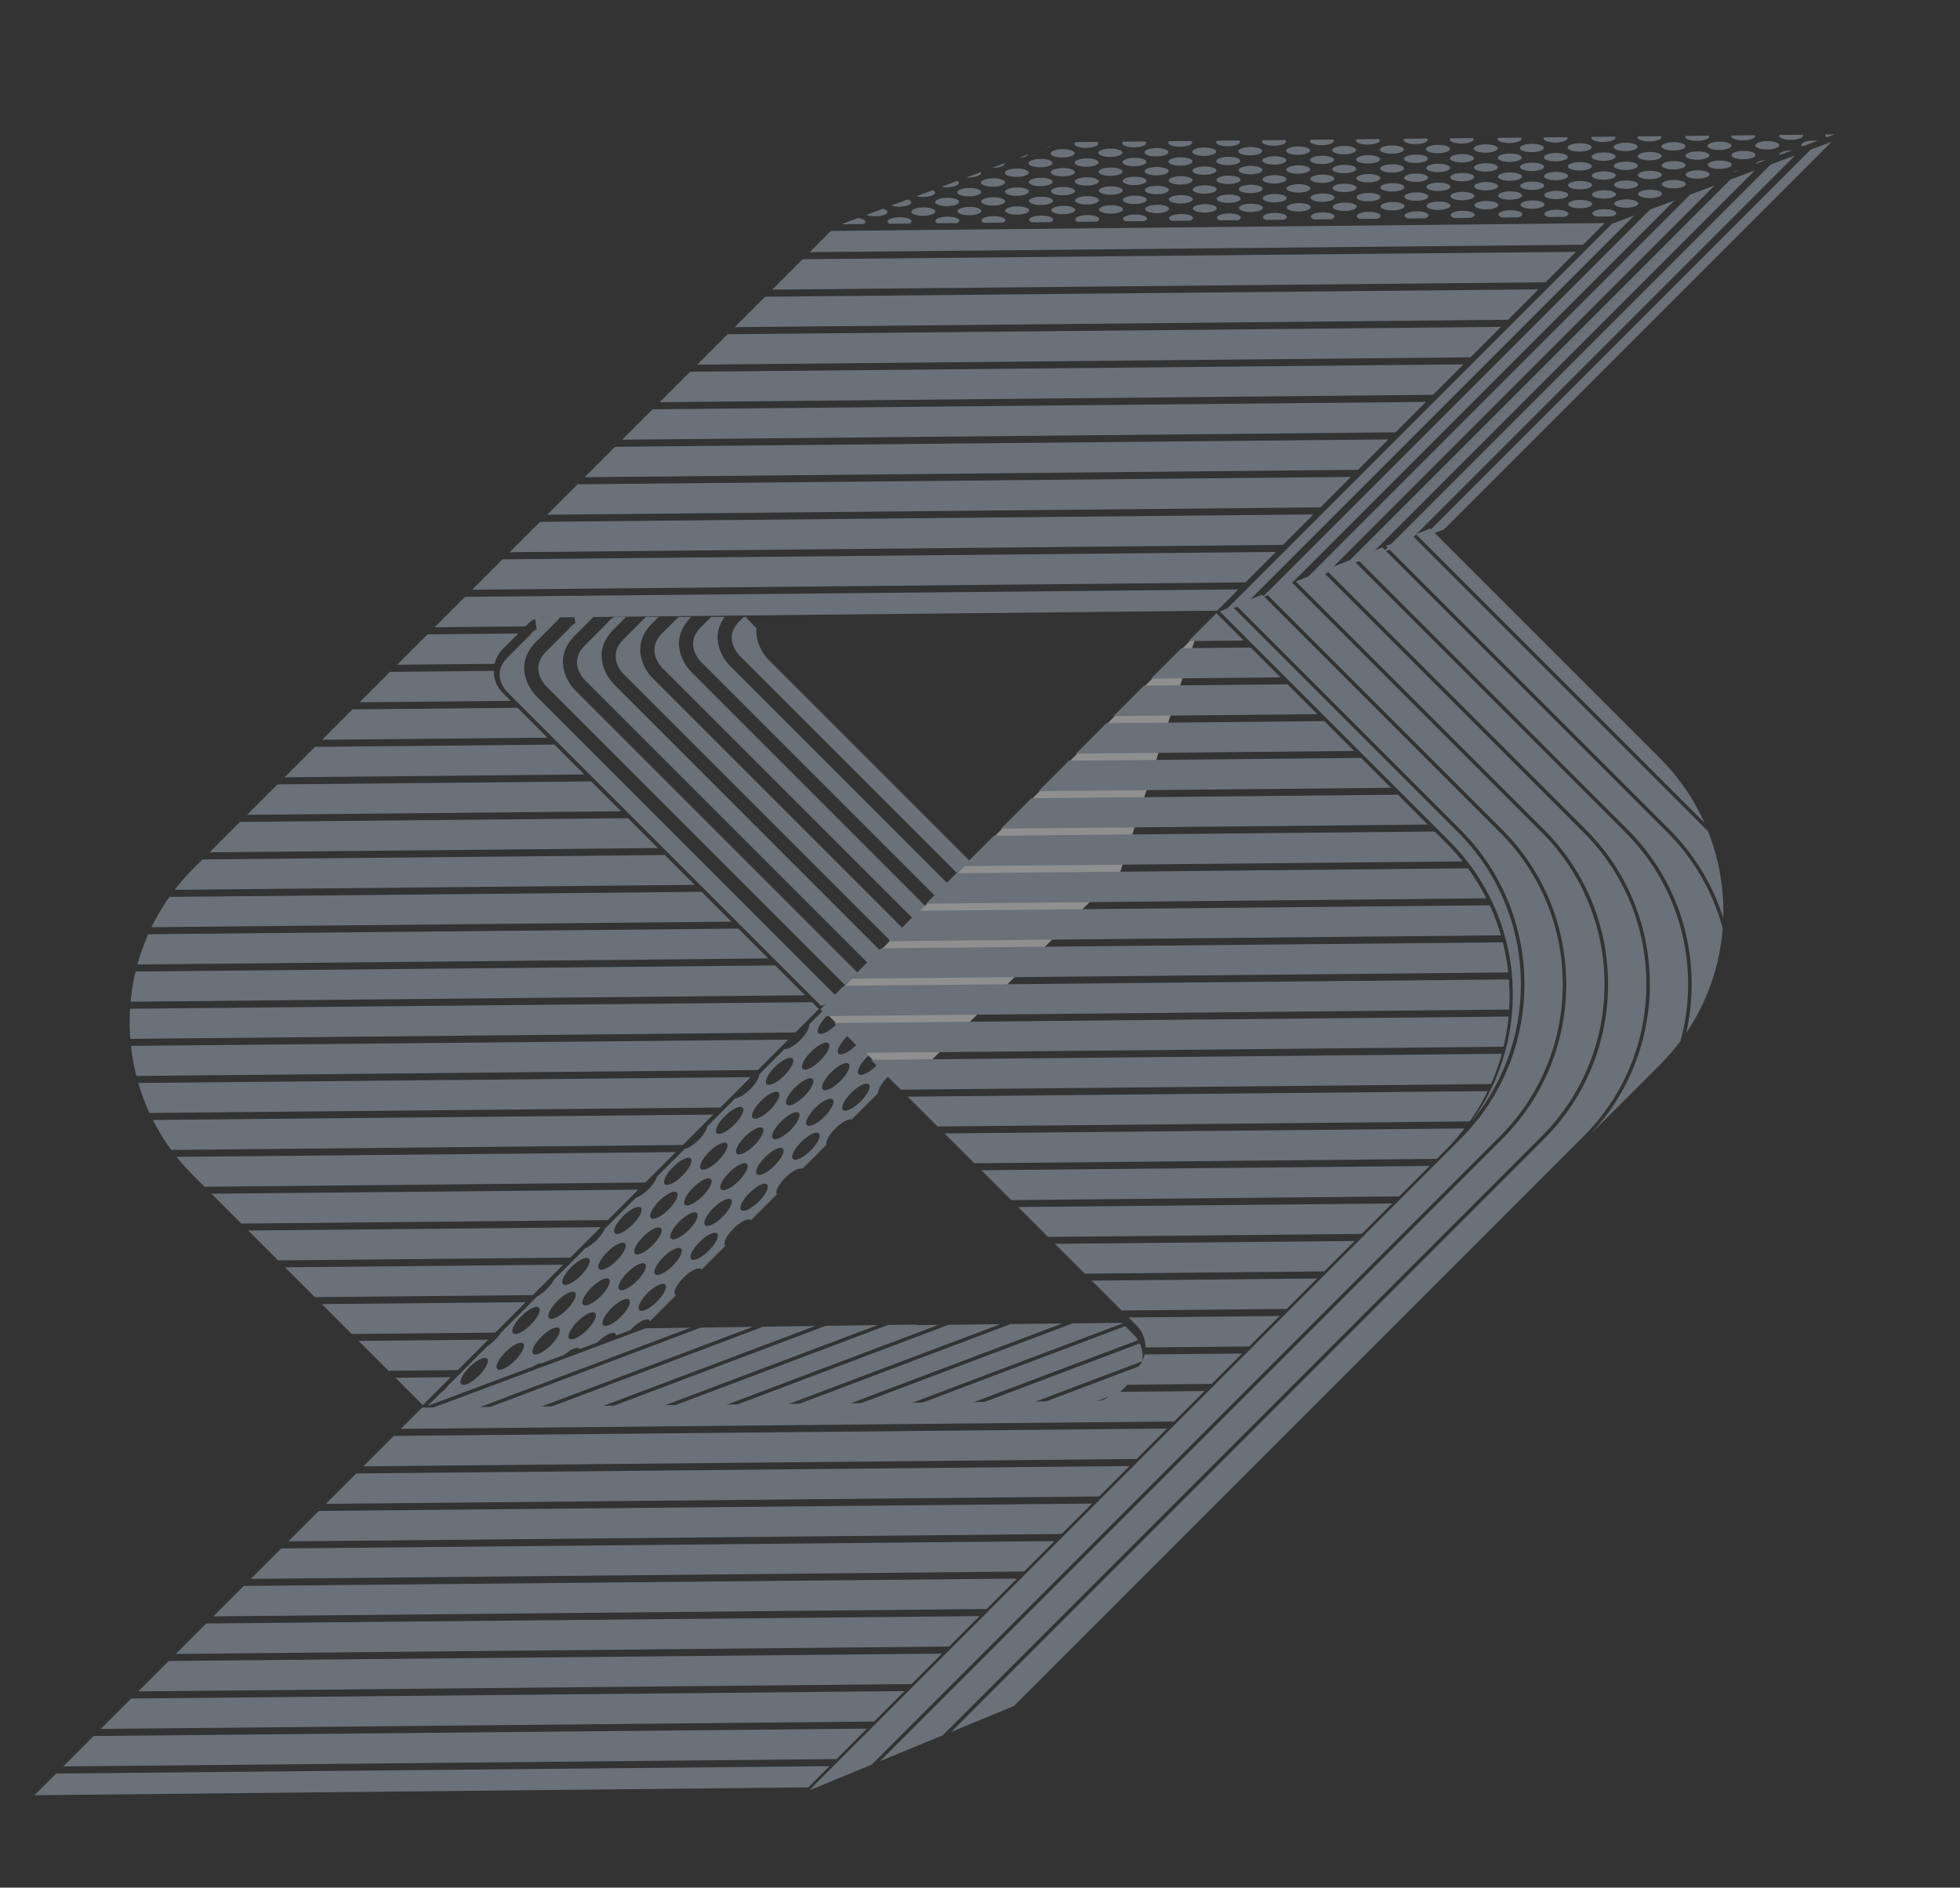 <svg xmlns="http://www.w3.org/2000/svg" width="703" height="677" fill="none"><rect width="100%" height="100%" fill="#333333" stroke="none"/><mask id="a" width="703" height="677" x="0" y="0" maskUnits="userSpaceOnUse" style="mask-type:alpha"><path fill="#D9D9D9" d="M0 0h703v657c0 11.046-8.954 20-20 20H0z"/></mask><g mask="url(#a)" opacity=".45"><path fill="#ACBDCD" d="m336.549 475.17-7.88.101.133-.205-10.346.145-81.055 30.564 18.022-.005zm-21.79.086-18.672.263-80.262 30.27 18.013-.014zm-41.048.563-79.327 29.923 15.698-.031-.071.071 2.244-.001 80.137-30.216zm-3.703.054-18.664.255-78.623 29.646 18.084-.032zm88.773-.95-18.565.21-81.233 30.635 18.004-.005zm-127.259 1.478-78.757 29.406h.035l16.349-.022 78.49-29.602zm149.492-1.743-18.556.219-81.892 30.885 18.004-.005zm20.581 24.766 4.961-4.961a11.04 11.04 0 0 0 2.823-4.764l-42.504 16.03 18.013-.014 16.698-6.3zm-4.195 4.194 2.039-2.039-10.969 4.134 3.935-.001a7.18 7.18 0 0 0 5.004-2.103zm10.782-22.938a11 11 0 0 0-1.62-2.065l-2.991-2.991-79.853 30.109 18.013-.014 66.451-25.057zm1.52 7.559a11.23 11.23 0 0 0-.916-6.438l-63.476 23.935 18.014-.014 46.387-17.492zm-7.103-13.586-.231-.232-17.684.201-82.542 31.125 18.013.004zm-250.956 29.283 10.002-10.002-19.821.184zm-51.907-51.905 104.812-.999 10.911-10.911-126.432 1.202zm96.515-267.429 277.367-2.641 10.911-10.911-277.367 2.641zM75.165 305.688l160.793-1.54-10.7-10.7-139.182 1.33zm37.761 159.535 78.171-.743 10.91-10.91-99.781.953zm69.867-267.163 277.376-2.651 10.911-10.91-277.376 2.65zm26.906-26.908 277.376-2.65 10.911-10.911-277.376 2.651zM69.238 421.534l4.094 4.094 158.113-1.513 10.911-10.91-179.011 1.706a79 79 0 0 0 5.892 6.623m17.297 17.296 131.471-1.257 10.911-10.91-153.09 1.458zM69.27 311.585a77 77 0 0 0-6.61 7.552l186.5-1.788-10.7-10.7-165.833 1.578-3.349 3.349zm19.353-19.355 134.143-1.275-10.709-10.708-112.523 1.073zm40.356-40.356 54.182-.523-2.786-2.786c-2.199-2.199-3.284-5.084-3.283-7.969l-37.202.367zm94.18-94.179 277.367-2.642 10.911-10.91-277.367 2.641zM102.073 278.781l107.492-1.027-10.709-10.709-85.873.825zm40.365-40.366 34.974-.33a11.2 11.2 0 0 1 2.976-5.361l5.53-5.531-32.57.312zm26.907-26.906 277.367-2.641 10.911-10.911-277.367 2.641zm-30.014 280.117 24.86-.238 10.911-10.911-46.48.44zm16.555-266.659 32.571-.312 1.087-1.087a7.17 7.17 0 0 1 5.005-2.102l241.999-2.436 7.633-7.633-277.385 2.659zM46.835 359.264l241.928-2.311-10.7-10.7-229.426 2.183a80 80 0 0 0-1.802 10.828m79.295 119.16 51.511-.486 10.91-10.911-73.13.688zm-72.505-79.253 204.735-1.954 10.911-10.91-219.677 2.1a77 77 0 0 0 4.022 10.773zm-4.328-53.264 226.256-2.164-10.699-10.7-211.699 2.026a79 79 0 0 0-3.867 10.847zm214.217-228.568 277.376-2.65 10.91-10.911-277.376 2.65zm24.368-24.369-10.91 10.91 277.367-2.641 10.911-10.91zM46.742 372.584l238.535-2.283 8.426-8.426-2.439-2.439-244.617 2.347a78 78 0 0 0 .086 10.81zm14.681 39.834 183.481-1.761 10.911-10.911-200.97 1.926a76 76 0 0 0 6.578 10.746M54.33 332.54l208.03-1.99-10.699-10.7-190.88 1.825a76.5 76.5 0 0 0-6.441 10.874zm195.736-201.752 277.367-2.642 10.91-10.91-277.367 2.641zm-13.459 13.457 277.377-2.65 10.91-10.911-277.376 2.65zM115.53 265.323l80.833-.77-10.7-10.7-59.222.559zM48.928 385.887l222.891-2.128 10.911-10.91-235.767 2.256a79 79 0 0 0 1.956 10.791zM575.574 80.005l-277.545 2.82-7.607 7.606 277.376-2.65zM394.062 61.624c.009.828 1.932 1.469 4.301 1.45 2.369-.018 4.275-.713 4.266-1.541-.008-.829-1.932-1.47-4.301-1.45-2.369.018-4.274.713-4.266 1.541m8.645 6.668c-.008-.829-1.932-1.47-4.301-1.45-2.368.018-4.274.713-4.266 1.541s1.932 1.469 4.301 1.45c2.369-.018 4.275-.713 4.266-1.541m-4.233 5.334c-2.36.027-4.275.713-4.266 1.541.008.829 1.932 1.47 4.301 1.45 2.369-.017 4.275-.713 4.266-1.54-.009-.83-1.932-1.47-4.301-1.451m8.428-14.016c2.36-.028 4.275-.714 4.266-1.542-.008-.828-1.932-1.47-4.301-1.45-2.368.018-4.274.713-4.266 1.541s1.932 1.47 4.301 1.45m.069 6.767c2.36-.027 4.274-.714 4.266-1.542s-1.932-1.469-4.301-1.45c-2.369.018-4.275.713-4.266 1.542.008.828 1.932 1.468 4.301 1.45m.044 3.784c-2.36.028-4.275.715-4.266 1.543.008.828 1.932 1.469 4.301 1.45 2.369-.018 4.275-.714 4.266-1.542s-1.932-1.469-4.301-1.45m3.563-8.728c.008.828 1.932 1.469 4.301 1.45 2.36-.027 4.275-.713 4.266-1.541-.009-.829-1.932-1.47-4.301-1.45-2.369.017-4.275.713-4.266 1.54m8.655 6.678c-.009-.828-1.932-1.47-4.301-1.45-2.369.018-4.275.713-4.266 1.541.008.828 1.932 1.47 4.301 1.45 2.369-.018 4.274-.713 4.266-1.541m-4.232 5.334c-2.36.027-4.275.713-4.266 1.542.009.828 1.932 1.468 4.301 1.45s4.275-.714 4.266-1.542-1.932-1.469-4.301-1.45m8.418-14.028c2.36-.027 4.275-.714 4.266-1.542s-1.932-1.469-4.301-1.45c-2.36.027-4.275.713-4.266 1.542.009.828 1.932 1.468 4.301 1.45m.069 6.768c2.36-.027 4.275-.713 4.266-1.541-.008-.829-1.932-1.47-4.301-1.45-2.369.018-4.274.713-4.266 1.54.009.83 1.932 1.47 4.301 1.451m.033 3.793c-2.36.028-4.275.714-4.266 1.542.008.828 1.932 1.469 4.301 1.45 2.368-.018 4.274-.713 4.266-1.541s-1.932-1.47-4.301-1.45m8.429-14.072c2.36-.027 4.275-.714 4.266-1.542-.008-.828-1.932-1.469-4.301-1.45-2.36.027-4.275.713-4.266 1.542.009.828 1.932 1.468 4.301 1.45m-4.232 5.334c.009.829 1.933 1.47 4.301 1.45 2.36-.026 4.275-.713 4.267-1.54-.009-.83-1.933-1.47-4.301-1.451s-4.275.713-4.267 1.541m8.644 6.667c-.009-.828-1.932-1.468-4.301-1.45s-4.275.714-4.266 1.542c.008.828 1.932 1.469 4.301 1.45 2.368-.018 4.274-.713 4.266-1.542m-4.23 5.335c-2.36.027-4.275.714-4.266 1.542s1.932 1.469 4.301 1.45c2.369-.018 4.275-.713 4.266-1.541-.009-.829-1.932-1.47-4.301-1.45m8.429-14.017c2.36-.027 4.275-.714 4.267-1.542s-1.933-1.469-4.301-1.45c-2.36.027-4.275.713-4.267 1.541.009.829 1.933 1.47 4.301 1.45m.068 6.768c2.36-.027 4.275-.713 4.266-1.541-.009-.829-1.932-1.47-4.301-1.45-2.369.018-4.275.713-4.266 1.541.008.828 1.932 1.469 4.301 1.45m.042 3.784c-2.36.028-4.275.714-4.266 1.542s1.932 1.469 4.301 1.45c2.369-.018 4.275-.713 4.266-1.541s-1.932-1.47-4.301-1.45m7.796-14.063c2.36-.028 4.274-.714 4.266-1.542s-1.932-1.47-4.301-1.45c-2.369.018-4.275.713-4.266 1.541.008.828 1.932 1.47 4.301 1.45m-4.232 5.336c.009.828 1.932 1.468 4.301 1.45s4.275-.714 4.266-1.542-1.932-1.469-4.301-1.45c-2.36.027-4.275.713-4.266 1.541m8.656 6.677c-.009-.829-1.932-1.47-4.301-1.45-2.369.018-4.275.713-4.266 1.54.009.83 1.932 1.47 4.301 1.451 2.36-.027 4.275-.713 4.266-1.541m-4.241 5.325c-2.36.028-4.275.714-4.267 1.542s1.933 1.469 4.301 1.45c2.369-.018 4.275-.713 4.267-1.541-.009-.829-1.932-1.47-4.301-1.45m8.428-14.018c2.36-.027 4.275-.713 4.266-1.542-.009-.828-1.932-1.468-4.301-1.45s-4.275.714-4.266 1.542 1.932 1.469 4.301 1.45m.069 6.768c2.36-.027 4.275-.713 4.266-1.542-.008-.828-1.932-1.468-4.3-1.45-2.36.027-4.275.714-4.267 1.542s1.932 1.469 4.301 1.45m.042 3.782c-2.36.027-4.275.714-4.266 1.542.008.828 1.932 1.469 4.301 1.45 2.359-.027 4.274-.713 4.266-1.542-.009-.828-1.932-1.469-4.301-1.45m8.421-14.06c2.36-.027 4.275-.713 4.266-1.542-.008-.828-1.932-1.468-4.301-1.45-2.36.027-4.274.714-4.266 1.542s1.932 1.469 4.301 1.45m-4.226 5.325c.009.828 1.933 1.469 4.301 1.45 2.369-.018 4.275-.714 4.267-1.542s-1.933-1.469-4.301-1.45c-2.369.018-4.275.713-4.267 1.542m8.638 6.677c-.009-.829-1.932-1.47-4.301-1.45-2.369.018-4.275.713-4.266 1.541.008.828 1.932 1.469 4.301 1.45 2.369-.018 4.275-.713 4.266-1.541m-4.232 5.334c-2.36.027-4.275.713-4.266 1.541.009.829 1.932 1.47 4.301 1.45 2.369-.018 4.275-.713 4.266-1.541-.008-.828-1.932-1.469-4.301-1.45m8.42-14.026c2.36-.027 4.275-.713 4.266-1.542-.009-.828-1.932-1.468-4.301-1.45-2.36.027-4.275.714-4.266 1.542s1.932 1.469 4.301 1.45m.077 6.776c2.36-.028 4.275-.714 4.266-1.542s-1.932-1.469-4.301-1.45c-2.369.018-4.275.713-4.266 1.541.009.829 1.932 1.47 4.301 1.45m.044 3.785c-2.36.027-4.275.713-4.266 1.542.009.828 1.932 1.468 4.301 1.45s4.275-.714 4.266-1.542c-.008-.828-1.932-1.469-4.301-1.45m7.796-14.062c2.36-.028 4.275-.714 4.266-1.542s-1.932-1.469-4.301-1.45c-2.369.018-4.275.713-4.266 1.541.009.829 1.932 1.47 4.301 1.45m-4.232 5.336c.009.828 1.932 1.468 4.301 1.45s4.275-.714 4.266-1.542c-.008-.828-1.932-1.469-4.301-1.45-2.36.027-4.274.713-4.266 1.542m8.654 6.675c-.008-.828-1.932-1.469-4.301-1.45-2.369.018-4.275.713-4.266 1.541.009.829 1.932 1.47 4.301 1.45 2.369-.018 4.275-.713 4.266-1.541m-4.241 5.325c-2.36.027-4.275.714-4.266 1.542.008.828 1.932 1.469 4.301 1.45 2.36-.027 4.274-.713 4.266-1.542-.009-.828-1.932-1.469-4.301-1.45m8.428-14.017c2.36-.027 4.275-.713 4.266-1.541-.008-.828-1.932-1.47-4.301-1.45-2.368.018-4.274.713-4.266 1.541s1.932 1.47 4.301 1.45m.068 6.768c2.36-.027 4.274-.714 4.266-1.542s-1.932-1.469-4.301-1.45c-2.36.027-4.275.713-4.266 1.542.008.828 1.932 1.468 4.301 1.45m.043 3.783c-2.36.028-4.275.714-4.266 1.542.008.828 1.932 1.47 4.301 1.45 2.369-.018 4.275-.713 4.266-1.541s-1.932-1.47-4.301-1.45m8.418-14.062c2.36-.027 4.275-.714 4.267-1.542s-1.932-1.469-4.301-1.45c-2.369.018-4.275.713-4.266 1.542.008.828 1.932 1.469 4.3 1.45m-4.223 5.326c.008.828 1.932 1.469 4.301 1.45 2.369-.018 4.274-.713 4.266-1.542-.009-.828-1.932-1.468-4.301-1.45-2.36.027-4.275.714-4.266 1.542m8.638 6.676c-.009-.828-1.932-1.469-4.301-1.45-2.369.018-4.275.713-4.266 1.541.009.829 1.932 1.47 4.301 1.45 2.36-.027 4.275-.713 4.266-1.541m-4.222 5.325c-2.36.027-4.275.714-4.266 1.542s1.932 1.469 4.301 1.45c2.369-.018 4.275-.713 4.266-1.542-.008-.828-1.932-1.469-4.301-1.45m8.419-14.025c2.36-.028 4.275-.714 4.266-1.542s-1.932-1.47-4.301-1.45c-2.369.018-4.275.713-4.266 1.541s1.932 1.47 4.301 1.45m.067 6.785c2.36-.027 4.275-.713 4.266-1.542-.008-.828-1.932-1.469-4.301-1.45-2.36.027-4.274.713-4.266 1.542.009.828 1.932 1.469 4.301 1.45m.044 3.784c-2.36.027-4.275.713-4.267 1.541s1.932 1.47 4.301 1.45c2.36-.027 4.275-.713 4.266-1.541-.008-.828-1.932-1.469-4.3-1.45m7.795-14.062c2.36-.027 4.275-.713 4.266-1.542-.008-.828-1.932-1.468-4.301-1.45s-4.275.714-4.266 1.542 1.932 1.469 4.301 1.45m-4.223 5.326c.009.828 1.932 1.47 4.301 1.45 2.369-.018 4.275-.713 4.266-1.541-.008-.828-1.932-1.47-4.301-1.45-2.368.018-4.274.713-4.266 1.541m8.646 6.684c-.008-.828-1.932-1.469-4.3-1.45-2.36.027-4.275.713-4.267 1.542.009.828 1.932 1.469 4.301 1.45s4.275-.714 4.266-1.542m-4.24 5.327c-2.36.028-4.275.714-4.266 1.542s1.932 1.469 4.301 1.45c2.36-.027 4.275-.713 4.266-1.541-.009-.829-1.932-1.47-4.301-1.45m8.428-14.019c2.36-.027 4.275-.714 4.267-1.542s-1.933-1.469-4.301-1.45c-2.369.018-4.275.714-4.267 1.542s1.933 1.469 4.301 1.45m.069 6.768c2.36-.028 4.275-.714 4.266-1.542s-1.932-1.469-4.301-1.45c-2.369.018-4.275.713-4.266 1.541.008.828 1.932 1.47 4.301 1.45m.044 3.784c-2.36.027-4.275.713-4.266 1.542.009.828 1.932 1.469 4.301 1.45 2.369-.018 4.275-.714 4.266-1.542s-1.932-1.469-4.301-1.45m8.417-14.061c2.36-.028 4.275-.714 4.266-1.542s-1.932-1.47-4.301-1.45c-2.369.018-4.275.713-4.266 1.541.008.828 1.932 1.469 4.301 1.45m-4.222 5.326c.009.828 1.932 1.47 4.301 1.45 2.369-.018 4.275-.713 4.266-1.541s-1.932-1.469-4.301-1.45c-2.36.027-4.275.713-4.266 1.541m8.634 6.677c-.008-.829-1.932-1.47-4.301-1.45-2.368.017-4.274.713-4.266 1.54.009.83 1.932 1.47 4.301 1.451s4.275-.713 4.266-1.541m-4.222 5.325c-2.359.027-4.274.713-4.266 1.541.009.829 1.932 1.47 4.301 1.45 2.36-.027 4.275-.713 4.266-1.541-.008-.828-1.932-1.469-4.301-1.45m8.419-14.027c2.36-.027 4.275-.713 4.266-1.541-.008-.829-1.932-1.47-4.301-1.45-2.369.018-4.275.713-4.266 1.541s1.932 1.469 4.301 1.45m.079 6.777c2.36-.028 4.275-.714 4.266-1.542-.008-.828-1.932-1.469-4.301-1.45-2.36.027-4.274.713-4.266 1.541.009.829 1.932 1.47 4.301 1.45m.034 3.793c-2.36.027-4.275.714-4.266 1.542.008.828 1.932 1.469 4.301 1.45 2.368-.018 4.274-.713 4.266-1.542-.009-.828-1.932-1.468-4.301-1.45m7.795-14.061c2.36-.027 4.275-.713 4.266-1.541-.008-.829-1.932-1.47-4.301-1.45-2.368.018-4.274.713-4.266 1.541s1.932 1.469 4.301 1.45m-4.225 5.325c.009.828 1.933 1.469 4.301 1.45 2.369-.018 4.275-.713 4.267-1.542-.009-.828-1.932-1.468-4.301-1.45s-4.275.714-4.267 1.542m8.639 6.677c-.009-.829-1.932-1.47-4.301-1.45-2.36.026-4.275.713-4.266 1.541.008.828 1.932 1.469 4.301 1.45 2.369-.018 4.275-.713 4.266-1.541m-4.221 5.325c-2.36.027-4.275.713-4.266 1.541.009.829 1.932 1.47 4.301 1.45 2.369-.018 4.275-.713 4.266-1.541s-1.932-1.469-4.301-1.45m8.424-14.016c2.36-.028 4.275-.714 4.267-1.542s-1.932-1.47-4.301-1.45c-2.369.018-4.275.713-4.267 1.541s1.933 1.469 4.301 1.45m.063 6.777c2.36-.028 4.275-.714 4.266-1.542s-1.932-1.469-4.301-1.45c-2.369.018-4.275.713-4.266 1.541.009.829 1.932 1.47 4.301 1.45m.044 3.783c-2.36.028-4.275.714-4.266 1.542s1.932 1.469 4.301 1.45c2.369-.018 4.275-.713 4.266-1.541-.008-.829-1.932-1.47-4.301-1.45m8.427-14.07c2.36-.028 4.274-.714 4.266-1.542s-1.932-1.469-4.301-1.45c-2.369.018-4.275.713-4.266 1.541.008.828 1.932 1.47 4.301 1.45m-4.233 5.336c.009.828 1.932 1.469 4.301 1.45 2.369-.018 4.275-.713 4.266-1.542-.008-.828-1.932-1.469-4.301-1.45-2.369.018-4.275.713-4.266 1.542m8.646 6.666c-.008-.829-1.932-1.47-4.301-1.45-2.36.027-4.274.713-4.266 1.541s1.932 1.469 4.301 1.45c2.369-.018 4.275-.713 4.266-1.541m-4.23 5.334c-2.36.027-4.275.713-4.267 1.542.009.828 1.933 1.469 4.301 1.45 2.36-.027 4.275-.713 4.267-1.542-.009-.828-1.932-1.469-4.301-1.45m8.416-14.026c2.36-.027 4.275-.714 4.266-1.542-.008-.828-1.932-1.469-4.301-1.45-2.368.018-4.274.713-4.266 1.541.009.829 1.932 1.47 4.301 1.45m.078 6.777c2.36-.028 4.275-.714 4.267-1.542s-1.933-1.47-4.301-1.45c-2.369.018-4.275.713-4.267 1.541s1.933 1.469 4.301 1.45m.035 3.793c-2.36.028-4.275.714-4.266 1.542.008.828 1.932 1.47 4.301 1.45 2.369-.018 4.275-.713 4.266-1.541s-1.932-1.47-4.301-1.45m7.797-14.061c2.36-.027 4.275-.714 4.267-1.542s-1.933-1.469-4.301-1.45c-2.369.018-4.275.714-4.267 1.542s1.933 1.469 4.301 1.45m-4.224 5.325c.008.828 1.932 1.469 4.301 1.45 2.368-.018 4.274-.713 4.266-1.541s-1.932-1.47-4.301-1.45c-2.369.018-4.275.713-4.266 1.541m8.637 6.676c-.009-.828-1.932-1.469-4.301-1.45-2.369.018-4.275.713-4.266 1.542.009.828 1.932 1.469 4.301 1.45 2.369-.018 4.275-.713 4.266-1.542m-4.224 5.326c-2.36.027-4.275.714-4.266 1.542s1.932 1.469 4.301 1.45c2.369-.018 4.275-.713 4.266-1.542-.008-.828-1.932-1.469-4.301-1.45m8.428-14.017c2.36-.028 4.274-.714 4.266-1.542s-1.932-1.469-4.301-1.45c-2.36.027-4.275.713-4.266 1.541.008.829 1.932 1.47 4.301 1.45m.071 6.769c2.36-.028 4.275-.714 4.266-1.543-.009-.828-1.932-1.468-4.301-1.45s-4.275.714-4.266 1.542 1.932 1.469 4.301 1.45m.034 3.793c-2.359.027-4.274.713-4.266 1.541s1.932 1.47 4.301 1.45c2.36-.027 4.275-.713 4.266-1.541-.008-.828-1.932-1.469-4.301-1.45m8.427-14.071c2.36-.027 4.275-.713 4.266-1.542-.009-.828-1.932-1.468-4.301-1.45s-4.275.714-4.266 1.542 1.932 1.469 4.301 1.45m-4.233 5.335c.009.828 1.932 1.468 4.301 1.45s4.275-.714 4.266-1.542c-.008-.828-1.932-1.469-4.301-1.45-2.368.018-4.274.713-4.266 1.541m4.346 5.235c-2.36.027-4.275.713-4.267 1.542.009.828 1.932 1.469 4.301 1.45s4.275-.714 4.266-1.542c-.008-.828-1.932-1.469-4.3-1.45m8.486-7.259c2.36-.027 4.275-.713 4.267-1.542-.009-.828-1.932-1.468-4.301-1.45s-4.275.714-4.266 1.542c.008.828 1.932 1.469 4.3 1.45m.043 3.784c-2.36.027-4.275.714-4.266 1.542.008.828 1.932 1.469 4.301 1.45 2.368-.018 4.274-.713 4.266-1.541-.009-.829-1.932-1.47-4.301-1.45m7.874-7.286c2.36-.027 4.275-.713 4.267-1.541-.009-.829-1.932-1.47-4.301-1.45-2.36.026-4.275.713-4.266 1.54.008.83 1.932 1.47 4.3 1.451m-4.231 5.334c.009.828 1.932 1.469 4.301 1.45 2.36-.027 4.275-.713 4.266-1.542-.009-.828-1.932-1.468-4.301-1.45s-4.275.714-4.266 1.542m12.833-2.024c2.36-.028 4.275-.714 4.266-1.542-.008-.829-1.932-1.47-4.301-1.45-2.36.027-4.275.713-4.266 1.541s1.932 1.469 4.301 1.45m8.54-3.501c2.36-.028 4.275-.714 4.266-1.542-.008-.828-1.932-1.47-4.301-1.45-2.369.018-4.275.713-4.266 1.541s1.932 1.47 4.301 1.45m-324.154 26.75c.418-.24.668-.508.668-.81 0-.624-1.113-1.15-2.681-1.345l-5.504 2.05c.08.063.178.125.285.178zm8.563-4.312c-.009-.49-.685-.9-1.718-1.166l-5.87 2.183c.793.33 1.977.534 3.313.516 2.36-.027 4.275-.714 4.266-1.542zm8.534-3.458c-.008-.419-.498-.784-1.281-1.05l-5.931 2.21c.775.24 1.799.39 2.947.381 2.36-.027 4.274-.713 4.265-1.541m.077 6.777c-.009-.828-1.932-1.469-4.301-1.45-2.369.018-4.275.713-4.266 1.542 0 .302.267.57.694.8l7.178-.072c.437-.24.704-.526.704-.829zm8.46-10.279c0-.338-.338-.641-.872-.872l-5.85 2.183c.694.16 1.531.248 2.448.24 2.36-.028 4.274-.714 4.265-1.542zm-4.195 8.31c2.36-.027 4.275-.713 4.266-1.542-.008-.828-1.932-1.469-4.301-1.45-2.368.019-4.274.714-4.266 1.542s1.932 1.469 4.301 1.45m12.729-11.784c0-.267-.223-.507-.57-.712L337.698 67c.596.097 1.246.16 1.95.15 2.359-.027 4.274-.713 4.265-1.541zm-4.197 8.327c2.36-.028 4.275-.714 4.267-1.542s-1.932-1.47-4.301-1.45c-2.36.027-4.275.713-4.266 1.541.008.828 1.932 1.469 4.3 1.45m4.354 5.227c-.009-.828-1.933-1.469-4.301-1.45-2.369.018-4.275.713-4.267 1.541 0 .303.276.597.739.828l7.107-.073c.463-.25.739-.543.739-.846zm7.749-17.048a.7.7 0 0 0-.125-.338l-4.975 1.86c.267.019.543.028.837.019 2.358-.028 4.272-.714 4.263-1.541m-4.188 8.32c2.36-.027 4.275-.714 4.267-1.542s-1.932-1.469-4.301-1.45c-2.369.018-4.275.713-4.266 1.542.008.828 1.932 1.469 4.3 1.45m.045 3.784c-2.36.027-4.275.713-4.266 1.541.008.828 1.932 1.469 4.301 1.45 2.368-.018 4.274-.713 4.266-1.541-.009-.829-1.932-1.47-4.301-1.45m12.683-15.57s-.027-.061-.027-.097l-4.379 1.639h.142c2.359-.028 4.272-.713 4.264-1.541m-4.196 8.31c2.36-.027 4.275-.713 4.266-1.541-.009-.829-1.932-1.47-4.301-1.45-2.369.018-4.275.713-4.266 1.541.008.828 1.932 1.469 4.301 1.45m.034 3.793c-2.36.027-4.275.713-4.266 1.541.009.829 1.932 1.47 4.301 1.45 2.369-.018 4.275-.713 4.266-1.541-.008-.828-1.932-1.469-4.301-1.45m4.381 8.227c-.008-.828-1.932-1.469-4.301-1.45-2.36.027-4.274.713-4.266 1.541 0 .321.294.615.784.837l7.008-.064c.499-.25.784-.552.784-.873zm8.249-23.601-3.381 1.264c1.743-.143 3.096-.642 3.381-1.264m-4.121 8.08c2.36-.028 4.275-.714 4.266-1.542s-1.932-1.469-4.301-1.45c-2.369.018-4.275.713-4.266 1.541.008.828 1.932 1.47 4.301 1.45m4.341 5.235c-.009-.828-1.932-1.469-4.301-1.45-2.36.027-4.275.713-4.266 1.541.009.829 1.932 1.47 4.301 1.45 2.369-.018 4.275-.713 4.266-1.541m-4.24 5.326c-2.36.027-4.275.713-4.266 1.541.008.828 1.932 1.469 4.3 1.45 2.369-.018 4.275-.713 4.267-1.541-.009-.829-1.932-1.47-4.301-1.45m10.356-21.002c.791-.151 1.431-.4 1.823-.685zm-1.928 6.984c2.36-.027 4.275-.713 4.266-1.542-.009-.828-1.932-1.469-4.301-1.45-2.369.018-4.275.714-4.266 1.542s1.932 1.469 4.301 1.45m.068 6.767c2.36-.028 4.275-.714 4.267-1.542s-1.933-1.469-4.301-1.45c-2.369.018-4.275.713-4.267 1.541.009.829 1.932 1.47 4.301 1.45m.043 3.785c-2.36.027-4.275.713-4.266 1.541.008.829 1.932 1.47 4.301 1.45 2.368-.018 4.274-.713 4.266-1.54-.009-.83-1.932-1.47-4.301-1.451m4.382 8.227c-.009-.828-1.932-1.468-4.301-1.45s-4.275.714-4.266 1.542c.008.33.32.623.828.864l6.901-.065c.526-.258.847-.56.838-.89m3.415-22.289c2.36-.027 4.275-.713 4.266-1.541-.008-.829-1.932-1.47-4.301-1.45-2.368.018-4.274.713-4.266 1.541s1.932 1.469 4.301 1.45m-4.23 5.334c.008.829 1.932 1.47 4.301 1.45 2.359-.026 4.274-.713 4.266-1.541s-1.932-1.469-4.301-1.45c-2.369.018-4.275.713-4.266 1.541m8.643 6.684c-.009-.828-1.932-1.469-4.301-1.45-2.369.018-4.275.713-4.266 1.541.008.829 1.932 1.47 4.301 1.45 2.369-.018 4.275-.713 4.266-1.541m-4.222 5.327c-2.36.028-4.275.714-4.266 1.542s1.932 1.47 4.301 1.45c2.369-.018 4.275-.713 4.266-1.541s-1.932-1.47-4.301-1.45m4.039-22.254c.008.828 1.932 1.469 4.3 1.45 2.369-.018 4.275-.713 4.267-1.541 0-.214-.134-.419-.365-.597l-7.828.082c-.241.188-.374.392-.366.615zm4.38 8.227c2.36-.027 4.274-.713 4.266-1.542-.009-.828-1.932-1.468-4.301-1.45s-4.275.714-4.266 1.542c.008.828 1.932 1.469 4.301 1.45m.068 6.768c2.36-.028 4.275-.714 4.266-1.542s-1.932-1.47-4.301-1.45c-2.369.018-4.275.713-4.266 1.541s1.932 1.47 4.301 1.45m.034 3.792c-2.359.028-4.274.714-4.266 1.543.009.828 1.932 1.468 4.301 1.45s4.275-.714 4.266-1.542c-.008-.828-1.932-1.469-4.301-1.45m4.389 8.218c-.008-.829-1.932-1.47-4.301-1.45-2.36.026-4.274.713-4.266 1.541 0 .338.338.641.882.881l6.803-.073c.544-.258.891-.57.882-.917zm4.04-22.289c2.36-.027 4.275-.713 4.266-1.541-.009-.829-1.932-1.47-4.301-1.45-2.369.018-4.275.713-4.266 1.541s1.932 1.469 4.301 1.45m4.23-4.907c.009.828 1.932 1.47 4.301 1.45 2.369-.018 4.275-.713 4.266-1.541-.008-.205-.124-.392-.338-.57l-7.899.082c-.223.187-.347.383-.339.588zm8.871 27.003c-.009-.828-1.932-1.469-4.301-1.45-2.36.027-4.275.713-4.266 1.542.009.347.356.659.935.899l6.706-.064c.578-.259.935-.58.935-.936zm3.415-22.287c2.36-.028 4.275-.714 4.267-1.542s-1.932-1.47-4.301-1.45c-2.36.027-4.275.713-4.267 1.541s1.933 1.47 4.301 1.45m8.532-3.457c2.36-.027 4.275-.713 4.266-1.542 0-.196-.115-.383-.32-.552l-7.935.083c-.205.169-.321.374-.321.57.009.828 1.933 1.468 4.301 1.45zm4.572 25.554c-.009-.828-1.933-1.469-4.301-1.45-2.369.018-4.275.713-4.267 1.542 0 .356.374.676.98.926l6.608-.073c.605-.268.988-.597.98-.963zm12.568-25.745c2.36-.028 4.275-.714 4.266-1.542 0-.196-.116-.366-.303-.535l-7.97.083c-.178.178-.303.356-.303.552.009.828 1.932 1.469 4.301 1.45zm4.571 25.554c-.009-.828-1.932-1.469-4.301-1.45-2.36.027-4.275.713-4.266 1.541.009.366.41.695 1.033.944l6.51-.064c.641-.267 1.033-.606 1.033-.98zm11.947-25.746c2.36-.027 4.275-.713 4.266-1.542 0-.178-.107-.356-.285-.516l-8.006.082c-.169.17-.285.339-.276.526.008.828 1.932 1.469 4.301 1.45m4.57 25.552c-.009-.827-1.932-1.468-4.301-1.45s-4.275.714-4.266 1.542c0 .374.427.713 1.086.962l6.403-.064c.668-.276 1.087-.624 1.087-.998zm12.58-25.754c2.36-.027 4.275-.713 4.267-1.542 0-.178-.107-.338-.259-.49l-8.041.083c-.161.16-.259.33-.259.508.009.828 1.932 1.468 4.301 1.45zm4.562 25.564c-.008-.828-1.932-1.469-4.301-1.45-2.368.018-4.274.713-4.266 1.541.009.383.445.73 1.131.989l6.296-.064c.704-.277 1.131-.633 1.131-1.025zm11.946-25.745c2.36-.027 4.275-.714 4.266-1.542 0-.16-.106-.32-.24-.472l-8.077.083c-.152.151-.241.311-.241.49.009.828 1.932 1.468 4.301 1.45zm4.57 25.555c-.009-.83-1.932-1.47-4.301-1.451s-4.275.713-4.266 1.541c.009.401.463.749 1.184 1.007l6.207-.064c.739-.277 1.185-.65 1.185-1.043zm12.582-25.756c2.36-.027 4.274-.713 4.266-1.542 0-.16-.089-.302-.223-.454l-8.13.083c-.143.142-.232.302-.232.463.009.828 1.932 1.469 4.301 1.45zm4.559 25.563c-.009-.829-1.933-1.47-4.301-1.45-2.369.017-4.275.713-4.267 1.54 0 .41.481.767 1.238 1.025l6.1-.064c.766-.285 1.238-.65 1.23-1.07zm11.957-25.754c2.36-.028 4.275-.714 4.267-1.542a.66.66 0 0 0-.214-.428l-8.166.083c-.125.142-.205.294-.205.436.008.829 1.932 1.47 4.301 1.45zm4.562 25.562c-.009-.829-1.932-1.47-4.301-1.45-2.369.018-4.275.713-4.266 1.541.009.419.498.784 1.3 1.05l5.976-.064c.801-.285 1.309-.668 1.3-1.086zm12.578-25.755c2.36-.026 4.275-.713 4.266-1.541 0-.142-.08-.276-.187-.4l-8.202.082c-.116.133-.187.276-.187.418.009.829 1.932 1.47 4.301 1.45zm4.561 25.563c-.009-.828-1.932-1.469-4.301-1.45-2.369.018-4.275.713-4.266 1.541 0 .428.534.802 1.371 1.069l5.824-.055c.837-.286 1.372-.678 1.372-1.105M557.984 51.1c2.36-.027 4.275-.714 4.267-1.542a.7.7 0 0 0-.17-.383l-8.237.083c-.098.133-.169.258-.169.4.008.829 1.932 1.47 4.301 1.45zm4.561 25.563c-.008-.828-1.932-1.47-4.301-1.45-2.369.018-4.274.713-4.266 1.541.009.436.561.828 1.443 1.086l5.681-.055c.891-.285 1.452-.686 1.452-1.131zm12.58-25.755c2.36-.027 4.275-.714 4.266-1.542 0-.124-.062-.24-.151-.365l-8.273.083c-.089.124-.152.24-.152.383.009.828 1.932 1.468 4.301 1.45zm4.569 25.554c-.009-.828-1.932-1.469-4.301-1.45-2.369.018-4.275.713-4.266 1.541.008.455.596.846 1.522 1.113l5.539-.055c.927-.285 1.532-.695 1.524-1.149zm11.947-25.746c2.36-.027 4.275-.713 4.266-1.541 0-.125-.054-.232-.134-.348l-8.308.083c-.081.116-.134.24-.125.356.008.828 1.932 1.469 4.301 1.45m17.141-.191c2.36-.028 4.275-.714 4.266-1.542a.63.63 0 0 0-.106-.32l-8.345.082a.6.6 0 0 0-.116.33c.009.828 1.932 1.468 4.301 1.45m16.516-.192c2.36-.027 4.275-.714 4.266-1.542a.55.55 0 0 0-.089-.303l-8.389.092a.6.6 0 0 0-.098.312c.009.828 1.932 1.468 4.301 1.45zm-1.72 10.729c-.934.17-1.691.446-2.1.784zm6.147-2.301 3.63-1.353c-1.931.116-3.434.677-3.63 1.353m12.713-8.62c2.36-.027 4.275-.713 4.267-1.541a.55.55 0 0 0-.08-.276l-8.407.09a.56.56 0 0 0-.081.295c.009.828 1.933 1.469 4.301 1.45zm-4.221 5.324s.027.08.036.125l4.432-1.657s-.133-.009-.204-.009c-2.359.028-4.272.714-4.264 1.541m7.899-3.501c0 .195.124.391.329.56l5.422-2.022q-.695-.08-1.469-.08c-2.359.028-4.273.714-4.264 1.542zm9.138-2.728 2.785-1.042-3.31.036a.5.5 0 0 0-.071.267c0 .267.231.516.596.739m-25.846 11.902-8.745 3.262-139.034 139.033 8.736-3.252zM452.784 214.207l8.745-3.261L600.562 71.912l-8.736 3.253zM614.979 66.522l-8.736 3.27L467.21 208.825l8.736-3.27zM510.463 192.669l7.436-2.771L656.942 50.855l-7.445 2.78zM643.815 55.757l-8.727 3.261L496.045 198.06l8.736-3.27zm-57.67 21.529-7.97 2.985-139.034 139.033 7.962-2.976z"/><path fill="#ACBDCD" d="M258.073 232.685c-.97-2.929-1.307-7.132 1.846-11.443l-4.844.002-3.74 3.741c-5.87 5.869-.609 11.664.014 12.305l101.658 101.658 6.51-2.432-97.875-97.875c-.258-.258-2.421-2.528-3.56-5.965zm-27.748 4.371c-1.121-3.383-1.404-8.476 3.566-13.446l2.36-2.36-4.613.001-.204.24-7.874 7.874c-5.869 5.869-.609 11.665.014 12.306l106.02 106.019 6.51-2.432L233.876 243.03c-.258-.258-2.421-2.528-3.56-5.965z"/><path fill="#ACBDCD" d="M271.946 230.492c-.481-1.443-.801-3.188-.631-5.102l-3.846-4.148h-.712l-1.559 1.558c-5.869 5.87-.608 11.665.015 12.306l99.486 99.486 5.993-2.237-9.258-9.97-85.928-85.928c-.259-.258-2.422-2.528-3.56-5.965m-27.739 4.378c-1.121-3.383-1.404-8.476 3.566-13.446l.178-.178-4.559.001-5.923 5.923c-5.87 5.87-.609 11.665.014 12.306l103.839 103.839 6.51-2.433-100.056-100.056c-.258-.258-2.421-2.528-3.56-5.965zm-41.628 6.576c-1.121-3.384-1.405-8.477 3.565-13.447l6.733-6.733-6.874.002.4 2.306c-.756.133-1.905 1.229-2.431 1.968l-.276.33-7.874 7.873c-5.869 5.87-.608 11.665.015 12.306L306.21 356.424l6.509-2.433-106.589-106.59c-.258-.258-2.422-2.528-3.56-5.964z"/><path fill="#ACBDCD" d="M216.454 239.25c-1.121-3.383-1.405-8.477 3.565-13.447l4.551-4.551-4.309.001.018.125c-.757.134-1.906 1.229-2.432 1.969l-.276.329-7.874 7.874c-5.869 5.869-.608 11.664.015 12.305l108.201 108.201 6.509-2.433-104.408-104.408c-.258-.258-2.422-2.528-3.56-5.965"/><path fill="#ACBDCD" d="M188.705 243.621c-1.121-3.384-1.404-8.477 3.566-13.447l7.731-7.731c.205-.276.561-.703 1.024-1.184-1.104.018-6.375.09-9.207.323l.711 4.167c-.757.133-1.906 1.229-2.431 1.968l-.276.33-7.874 7.873c-5.869 5.87-.609 11.665.014 12.306L294.517 360.78l6.51-2.433-108.762-108.762c-.258-.258-2.421-2.528-3.56-5.964m31.99 234.688c.161.16.223.418.241.685l5.093-1.907c.214-.213.41-.445.624-.659 2.574-2.52 5.361-3.848 6.242-2.949.107.107.17.241.214.392l9.37-9.37c-.098-.044-.205-.08-.285-.16-.89-.89.491-3.66 3.056-6.189s5.361-3.848 6.243-2.949c.044.044.062.115.097.187l8.604-8.604s-.062-.027-.08-.045c-.89-.89.491-3.659 3.056-6.189 2.547-2.512 5.317-3.821 6.216-2.958l9.254-9.254c-.685-.988.66-3.633 3.127-6.065 2.387-2.351 4.961-3.625 6.011-3.073l8.675-8.675c-.409-1.122.919-3.589 3.243-5.86 2.236-2.2 4.64-3.483 5.807-3.189l9.494-9.495c-.142-1.211 1.15-3.482 3.296-5.593 2.067-2.031 4.257-3.26 5.504-3.207l9.111-9.111c.072-1.265 1.328-3.358 3.305-5.299 1.898-1.862 3.919-3.064 5.201-3.207l10.154-10.154c.267-1.282 1.452-3.143 3.251-4.907 1.71-1.674 3.509-2.815 4.783-3.127l9.975-9.975c.357-1.087 1.274-2.503 2.566-3.883l-5.138 1.916c.088 1.228-1.186 3.446-3.297 5.521-2.565 2.53-5.361 3.848-6.242 2.949-.864-.863.428-3.508 2.86-5.975l-6.43 2.406c.703.988-.642 3.633-3.118 6.073-2.574 2.521-5.361 3.848-6.243 2.949-.881-.899.491-3.66 3.056-6.189.285-.285.588-.552.873-.802l-8.273 3.092c.312.009.579.08.757.258.89.891-.491 3.66-3.056 6.19-2.565 2.529-5.361 3.848-6.243 2.949-.89-.89.491-3.66 3.056-6.19.9-.899 1.835-1.621 2.699-2.164l-41.917 15.656-5.264 5.264c.214 1.193-1.096 3.518-3.287 5.673-2.111 2.075-4.364 3.314-5.584 3.198l-9.031 9.032c-.009 1.255-1.274 3.392-3.296 5.379-1.951 1.915-4.017 3.126-5.299 3.216l-10.029 10.028c-.214 1.283-1.425 3.206-3.269 5.032-1.764 1.728-3.616 2.868-4.907 3.145l-9.842 9.842c-.374 1.264-1.515 2.992-3.18 4.622-1.586 1.55-3.242 2.636-4.489 3.046l-11.115 11.116c-.499 1.193-1.541 2.68-2.984 4.106-1.363 1.344-2.788 2.324-3.955 2.832l-11.24 11.24c-.57 1.087-1.505 2.325-2.725 3.527-1.132 1.114-2.298 1.978-3.331 2.53l-12.977 12.977c-.571.891-1.345 1.844-2.281 2.761a16 16 0 0 1-2.538 2.058l-13.921 13.921a20 20 0 0 1-1.452 1.63c-.463.463-.926.855-1.398 1.22l-4.641 4.64 37.812-14.115c1.175-.748 2.226-1.158 2.947-1.096l8.157-3.047c2.316-2.013 4.631-2.993 5.415-2.192.035.036.044.098.071.142l6.376-2.388.24-.24c2.566-2.53 5.362-3.848 6.243-2.949zm8.613-8.47c-.89-.891.491-3.66 3.056-6.19 2.574-2.52 5.361-3.848 6.243-2.949.881.899-.491 3.66-3.056 6.189s-5.362 3.849-6.243 2.95m18.597-18.277c-.89-.89.491-3.66 3.056-6.189s5.361-3.849 6.243-2.949c.89.89-.491 3.659-3.056 6.189-2.565 2.529-5.362 3.848-6.243 2.949m17.92-17.6c-.89-.89.491-3.66 3.056-6.189 2.574-2.521 5.362-3.848 6.243-2.949s-.491 3.66-3.056 6.189-5.361 3.848-6.243 2.949m82.324-80.9c.891.891-.49 3.66-3.055 6.19-2.574 2.52-5.362 3.848-6.243 2.949-.89-.891.491-3.66 3.056-6.19 2.574-2.52 5.361-3.848 6.242-2.949m-17.92 17.6c.89.89-.49 3.66-3.056 6.189s-5.361 3.848-6.242 2.949c-.89-.89.49-3.659 3.056-6.189 2.565-2.529 5.361-3.848 6.242-2.949m-18.597 18.277c.89.89-.491 3.659-3.056 6.189-2.574 2.521-5.361 3.848-6.242 2.949-.891-.89.49-3.66 3.055-6.189s5.362-3.848 6.243-2.949m-17.92 17.599c.89.891-.491 3.66-3.056 6.19-2.565 2.529-5.361 3.848-6.243 2.949-.89-.89.491-3.66 3.056-6.19 2.565-2.529 5.362-3.848 6.243-2.949m41.498-48.049c.89.89-.491 3.659-3.056 6.189-2.574 2.52-5.361 3.848-6.242 2.949s.49-3.66 3.055-6.189 5.362-3.848 6.243-2.949m-17.92 17.599c.89.89-.491 3.66-3.056 6.19-2.574 2.52-5.361 3.848-6.243 2.949-.881-.899.491-3.66 3.056-6.19 2.574-2.52 5.362-3.848 6.243-2.949m-18.597 18.277c.89.89-.491 3.66-3.056 6.189-2.574 2.521-5.361 3.848-6.243 2.949-.881-.899.491-3.66 3.056-6.189s5.362-3.848 6.243-2.949m-17.92 17.6c.89.89-.491 3.659-3.056 6.189-2.574 2.521-5.362 3.848-6.243 2.949s.491-3.66 3.056-6.189c2.574-2.521 5.361-3.848 6.243-2.949M323.01 363.3c.89.89-.491 3.66-3.056 6.19-2.574 2.52-5.361 3.848-6.243 2.949-.89-.891.491-3.66 3.056-6.19 2.574-2.52 5.362-3.848 6.243-2.949m-18.597 18.277c.89.89-.491 3.66-3.056 6.189s-5.361 3.848-6.243 2.949c-.89-.89.491-3.66 3.056-6.189 2.574-2.521 5.362-3.848 6.243-2.949m-17.92 17.6c.89.89-.491 3.659-3.056 6.189-2.574 2.52-5.362 3.848-6.243 2.949-.89-.89.491-3.66 3.056-6.189 2.574-2.521 5.361-3.849 6.243-2.949m41.498-48.05c.89.89-.491 3.66-3.056 6.189-2.574 2.521-5.361 3.848-6.243 2.949-.89-.89.491-3.66 3.056-6.189 2.574-2.521 5.362-3.848 6.243-2.949m-17.92 17.6c.89.89-.491 3.659-3.056 6.189-2.565 2.529-5.362 3.848-6.243 2.949-.89-.89.491-3.66 3.056-6.189s5.361-3.849 6.243-2.949m-18.597 18.276c.89.89-.491 3.66-3.056 6.189-2.574 2.521-5.362 3.849-6.243 2.949-.89-.89.491-3.659 3.056-6.189 2.574-2.52 5.361-3.848 6.243-2.949m-17.921 17.6c.891.89-.49 3.66-3.055 6.189s-5.362 3.848-6.243 2.949c-.89-.89.491-3.66 3.056-6.189s5.361-3.848 6.242-2.949m42.238-48.664c.89.89-.491 3.659-3.056 6.189-2.565 2.529-5.362 3.848-6.243 2.949s.491-3.66 3.056-6.189 5.361-3.849 6.243-2.949m-18.597 18.276c.89.89-.491 3.66-3.056 6.189-2.574 2.521-5.362 3.848-6.243 2.949s.491-3.659 3.056-6.189c2.565-2.529 5.361-3.848 6.243-2.949m-17.921 17.6c.891.89-.49 3.66-3.055 6.189s-5.362 3.848-6.243 2.949.491-3.66 3.056-6.189 5.361-3.848 6.242-2.949m-18.597 18.276c.891.891-.49 3.66-3.055 6.19-2.575 2.52-5.362 3.848-6.243 2.949s.491-3.66 3.056-6.19c2.565-2.529 5.361-3.848 6.242-2.949m42.184-48.717c.89.89-.491 3.659-3.056 6.189-2.565 2.529-5.361 3.848-6.242 2.949s.49-3.66 3.056-6.189c2.574-2.521 5.361-3.848 6.242-2.949m-18.597 18.276c.89.89-.491 3.66-3.056 6.19-2.565 2.529-5.361 3.848-6.242 2.949-.891-.891.49-3.66 3.056-6.19 2.574-2.52 5.361-3.848 6.242-2.949m-17.92 17.6c.89.89-.491 3.66-3.056 6.189s-5.361 3.848-6.243 2.949c-.89-.89.491-3.66 3.056-6.189 2.574-2.521 5.362-3.848 6.243-2.949m-18.597 18.277c.89.89-.491 3.659-3.056 6.189-2.565 2.529-5.361 3.848-6.243 2.949-.89-.89.491-3.66 3.056-6.189 2.574-2.521 5.362-3.848 6.243-2.949m-82.324 80.899c-.89-.89.491-3.659 3.056-6.189 2.565-2.529 5.361-3.848 6.242-2.949.891.89-.49 3.66-3.056 6.189-2.574 2.521-5.361 3.848-6.242 2.949m18.597-18.276c-.89-.89.491-3.66 3.056-6.189 2.574-2.521 5.361-3.849 6.242-2.95.891.891-.49 3.66-3.055 6.19-2.566 2.529-5.362 3.848-6.243 2.949m17.92-17.6c-.89-.89.491-3.66 3.056-6.189s5.361-3.848 6.243-2.949c.89.89-.491 3.66-3.056 6.189s-5.362 3.848-6.243 2.949m18.597-18.277c-.89-.89.491-3.659 3.056-6.189 2.574-2.52 5.361-3.848 6.243-2.949.881.899-.491 3.66-3.056 6.189s-5.362 3.849-6.243 2.949m-42.184 48.718c-.89-.89.491-3.66 3.056-6.189 2.574-2.521 5.362-3.848 6.243-2.949.89.89-.491 3.66-3.056 6.189s-5.361 3.848-6.243 2.949m18.597-18.276c-.89-.891.491-3.66 3.056-6.19 2.565-2.529 5.362-3.848 6.243-2.949.89.89-.491 3.66-3.056 6.19-2.565 2.529-5.361 3.848-6.243 2.949m17.92-17.6c-.89-.89.491-3.66 3.056-6.189 2.574-2.521 5.362-3.848 6.243-2.949.89.89-.491 3.659-3.056 6.189-2.565 2.529-5.361 3.848-6.243 2.949m18.598-18.277c-.891-.89.49-3.659 3.055-6.189 2.566-2.529 5.362-3.848 6.243-2.949s-.491 3.66-3.056 6.189-5.361 3.848-6.242 2.949m-42.238 48.665c-.89-.891.491-3.66 3.056-6.19 2.565-2.529 5.362-3.848 6.243-2.949s-.491 3.66-3.056 6.19c-2.565 2.529-5.361 3.848-6.243 2.949m17.92-17.6c-.89-.89.491-3.66 3.056-6.189 2.574-2.521 5.362-3.848 6.243-2.949s-.491 3.659-3.056 6.189c-2.574 2.521-5.361 3.848-6.243 2.949m18.598-18.277c-.891-.89.49-3.659 3.055-6.189 2.565-2.529 5.362-3.848 6.243-2.949s-.491 3.66-3.056 6.189-5.361 3.848-6.242 2.949m17.92-17.599c-.89-.891.49-3.66 3.056-6.19 2.565-2.529 5.361-3.848 6.242-2.949s-.491 3.66-3.056 6.19c-2.574 2.52-5.361 3.848-6.242 2.949m-41.498 48.049c-.891-.89.49-3.659 3.055-6.189 2.566-2.529 5.362-3.848 6.243-2.949.89.89-.491 3.66-3.056 6.189-2.574 2.521-5.361 3.849-6.242 2.949m17.92-17.599c-.89-.89.491-3.66 3.056-6.19 2.565-2.529 5.361-3.848 6.242-2.949.89.891-.49 3.66-3.056 6.19-2.574 2.52-5.361 3.848-6.242 2.949m18.597-18.277c-.89-.89.491-3.66 3.056-6.189s5.361-3.848 6.242-2.949c.891.89-.49 3.66-3.055 6.189-2.574 2.521-5.362 3.848-6.243 2.949m17.92-17.6c-.89-.89.491-3.659 3.056-6.189 2.565-2.529 5.361-3.848 6.243-2.949.89.89-.491 3.66-3.056 6.189s-5.362 3.848-6.243 2.949m-42.237 48.665c-.89-.89.49-3.66 3.056-6.19 2.574-2.52 5.361-3.848 6.242-2.949.89.891-.49 3.66-3.056 6.19-2.574 2.52-5.361 3.848-6.242 2.949m18.597-18.277c-.89-.89.491-3.66 3.056-6.189 2.574-2.521 5.361-3.848 6.242-2.949.891.89-.49 3.66-3.056 6.189-2.574 2.521-5.361 3.848-6.242 2.949m17.92-17.6c-.89-.89.491-3.659 3.056-6.189 2.574-2.52 5.361-3.848 6.242-2.949.891.89-.49 3.66-3.055 6.189s-5.362 3.849-6.243 2.949"/><path fill="#fff" d="M429.193 227.472 294.809 361.856l28.842 28.842 78.236-78.236z"/><path fill="#ACBDCD" d="m436.299 219.92-10.002 10.002 19.82-.183zm51.906 51.906-104.812 1-10.911 10.911 126.432-1.202zm-96.516 267.43-277.367 2.641-10.911 10.911 277.367-2.642zm121.087-121.087L351.974 419.7l10.709 10.709 139.182-1.33zm-37.772-159.544-78.162.752-10.91 10.91 99.78-.953zm-69.856 267.172-277.376 2.65-10.911 10.911 277.376-2.65zm-26.906 26.908-277.376 2.65-10.91 10.911 277.375-2.65zm140.451-250.39-4.094-4.095-158.113 1.513-10.911 10.911 179.011-1.706a79 79 0 0 0-5.893-6.623m-17.287-17.287-131.471 1.256-10.911 10.911 153.082-1.467zm17.265 127.244a77.5 77.5 0 0 0 6.609-7.552l-186.5 1.788 10.7 10.7 165.833-1.578 3.349-3.349zm-19.354 19.355-134.143 1.275 10.709 10.709 112.523-1.073zm-40.354 40.356-54.183.523 2.787 2.786a11.22 11.22 0 0 1 3.283 7.968l37.211-.357 10.911-10.911zm-94.182 94.18-277.367 2.641-10.911 10.911 277.367-2.642zm121.09-121.087-107.492 1.027 10.7 10.7 85.881-.817zm-40.367 40.364-34.975.331a11.2 11.2 0 0 1-2.975 5.361l-5.531 5.53 32.571-.311zm-26.909 26.908-277.367 2.642-10.91 10.91 277.367-2.641zm30.015-280.117-24.861.239-10.91 10.91 46.471-.449zm-16.554 266.66-32.571.311-1.087 1.087a7.17 7.17 0 0 1-5.005 2.103l-241.999 2.435-7.633 7.634 277.376-2.651 10.91-10.91zm109.05-134.297-241.929 2.311 10.7 10.7 229.418-2.192a80 80 0 0 0 1.802-10.828zm-79.295-119.161-51.511.486-10.91 10.91 73.121-.696zm72.503 79.254-204.736 1.953-10.91 10.911 219.676-2.1a77 77 0 0 0-4.021-10.773zm4.331 53.262-226.257 2.164 10.7 10.7 211.698-2.026a78.6 78.6 0 0 0 3.868-10.847zM324.427 606.518l-277.376 2.651-10.91 10.91 277.376-2.65zm-24.371 24.37 10.91-10.911-277.367 2.641-10.91 10.911zm241.143-279.615-238.536 2.283-8.426 8.426 2.439 2.439 244.6-2.347a78 78 0 0 0-.086-10.81zm-14.69-39.843-183.481 1.761-10.911 10.91 200.969-1.925a76 76 0 0 0-6.577-10.746m7.093 79.896-208.03 1.99 10.7 10.7 190.88-1.825a76.5 76.5 0 0 0 6.441-10.874zM337.877 593.07l-277.368 2.641-10.91 10.911 277.367-2.642zm13.457-13.458-277.376 2.65-10.911 10.911 277.376-2.65zm121.079-121.078-80.842.762 10.709 10.708 59.222-.559zm66.6-120.564-222.891 2.127-10.911 10.911 235.758-2.247a79 79 0 0 0-1.956-10.791M12.368 643.852l277.545-2.82 7.606-7.606-277.376 2.65z"/><path fill="#ACBDCD" d="m522.968 298.52-81.006-81.006-4.497 1.773 82.395 82.395c27.319 27.32 30.023 69.926 8.155 100.304 24.896-30.272 23.225-75.212-5.038-103.475z"/><path fill="#ACBDCD" d="m567.969 298.508-93.709-93.709-9.484 3.733 89.089 89.089c30.551 30.551 30.546 80.281-.022 110.849L341.169 621.144l22.468-9.258 204.31-204.311c30.078-30.078 30.092-78.997.031-109.059z"/><path fill="#ACBDCD" d="m582.966 298.504-97.946-97.946-9.484 3.734 93.326 93.325c30.275 30.275 30.519 79.364.78 109.994l25.695-25.696a79 79 0 0 0 7.456-8.63c6.988-25.806.398-54.556-19.818-74.772zm-85.897-102.695L598.861 297.6a77.84 77.84 0 0 1 19.215 31.632c.306-10.543-1.49-21.138-5.441-31.074L506.562 192.084l-9.484 3.734z"/><path fill="#ACBDCD" d="m495.796 196.317-9.484 3.733 97.554 97.555c19.727 19.726 26.691 47.443 20.941 72.83 7.687-11.355 12.045-24.276 13.081-37.419a76.55 76.55 0 0 0-19.9-34.525L495.814 196.317zm99.572 75.631-82.394-82.395-5.138 2.023 103.482 103.483a77.5 77.5 0 0 0-15.941-23.102zm-57.405 26.568-85.243-85.243-9.484 3.734 80.623 80.623c30.551 30.551 30.546 80.281-.022 110.848L292.726 639.589l-2.324 2.467 22.245-9.159L537.96 407.584c30.077-30.078 30.091-78.998.021-109.068z"/><path fill="#ACBDCD" d="m552.967 298.503-89.48-89.481-9.484 3.734 84.851 84.851c30.551 30.551 30.546 80.281-.022 110.849L315.657 631.631l22.468-9.258 214.812-214.811c30.078-30.078 30.091-78.998.021-109.068z"/></g></svg>
